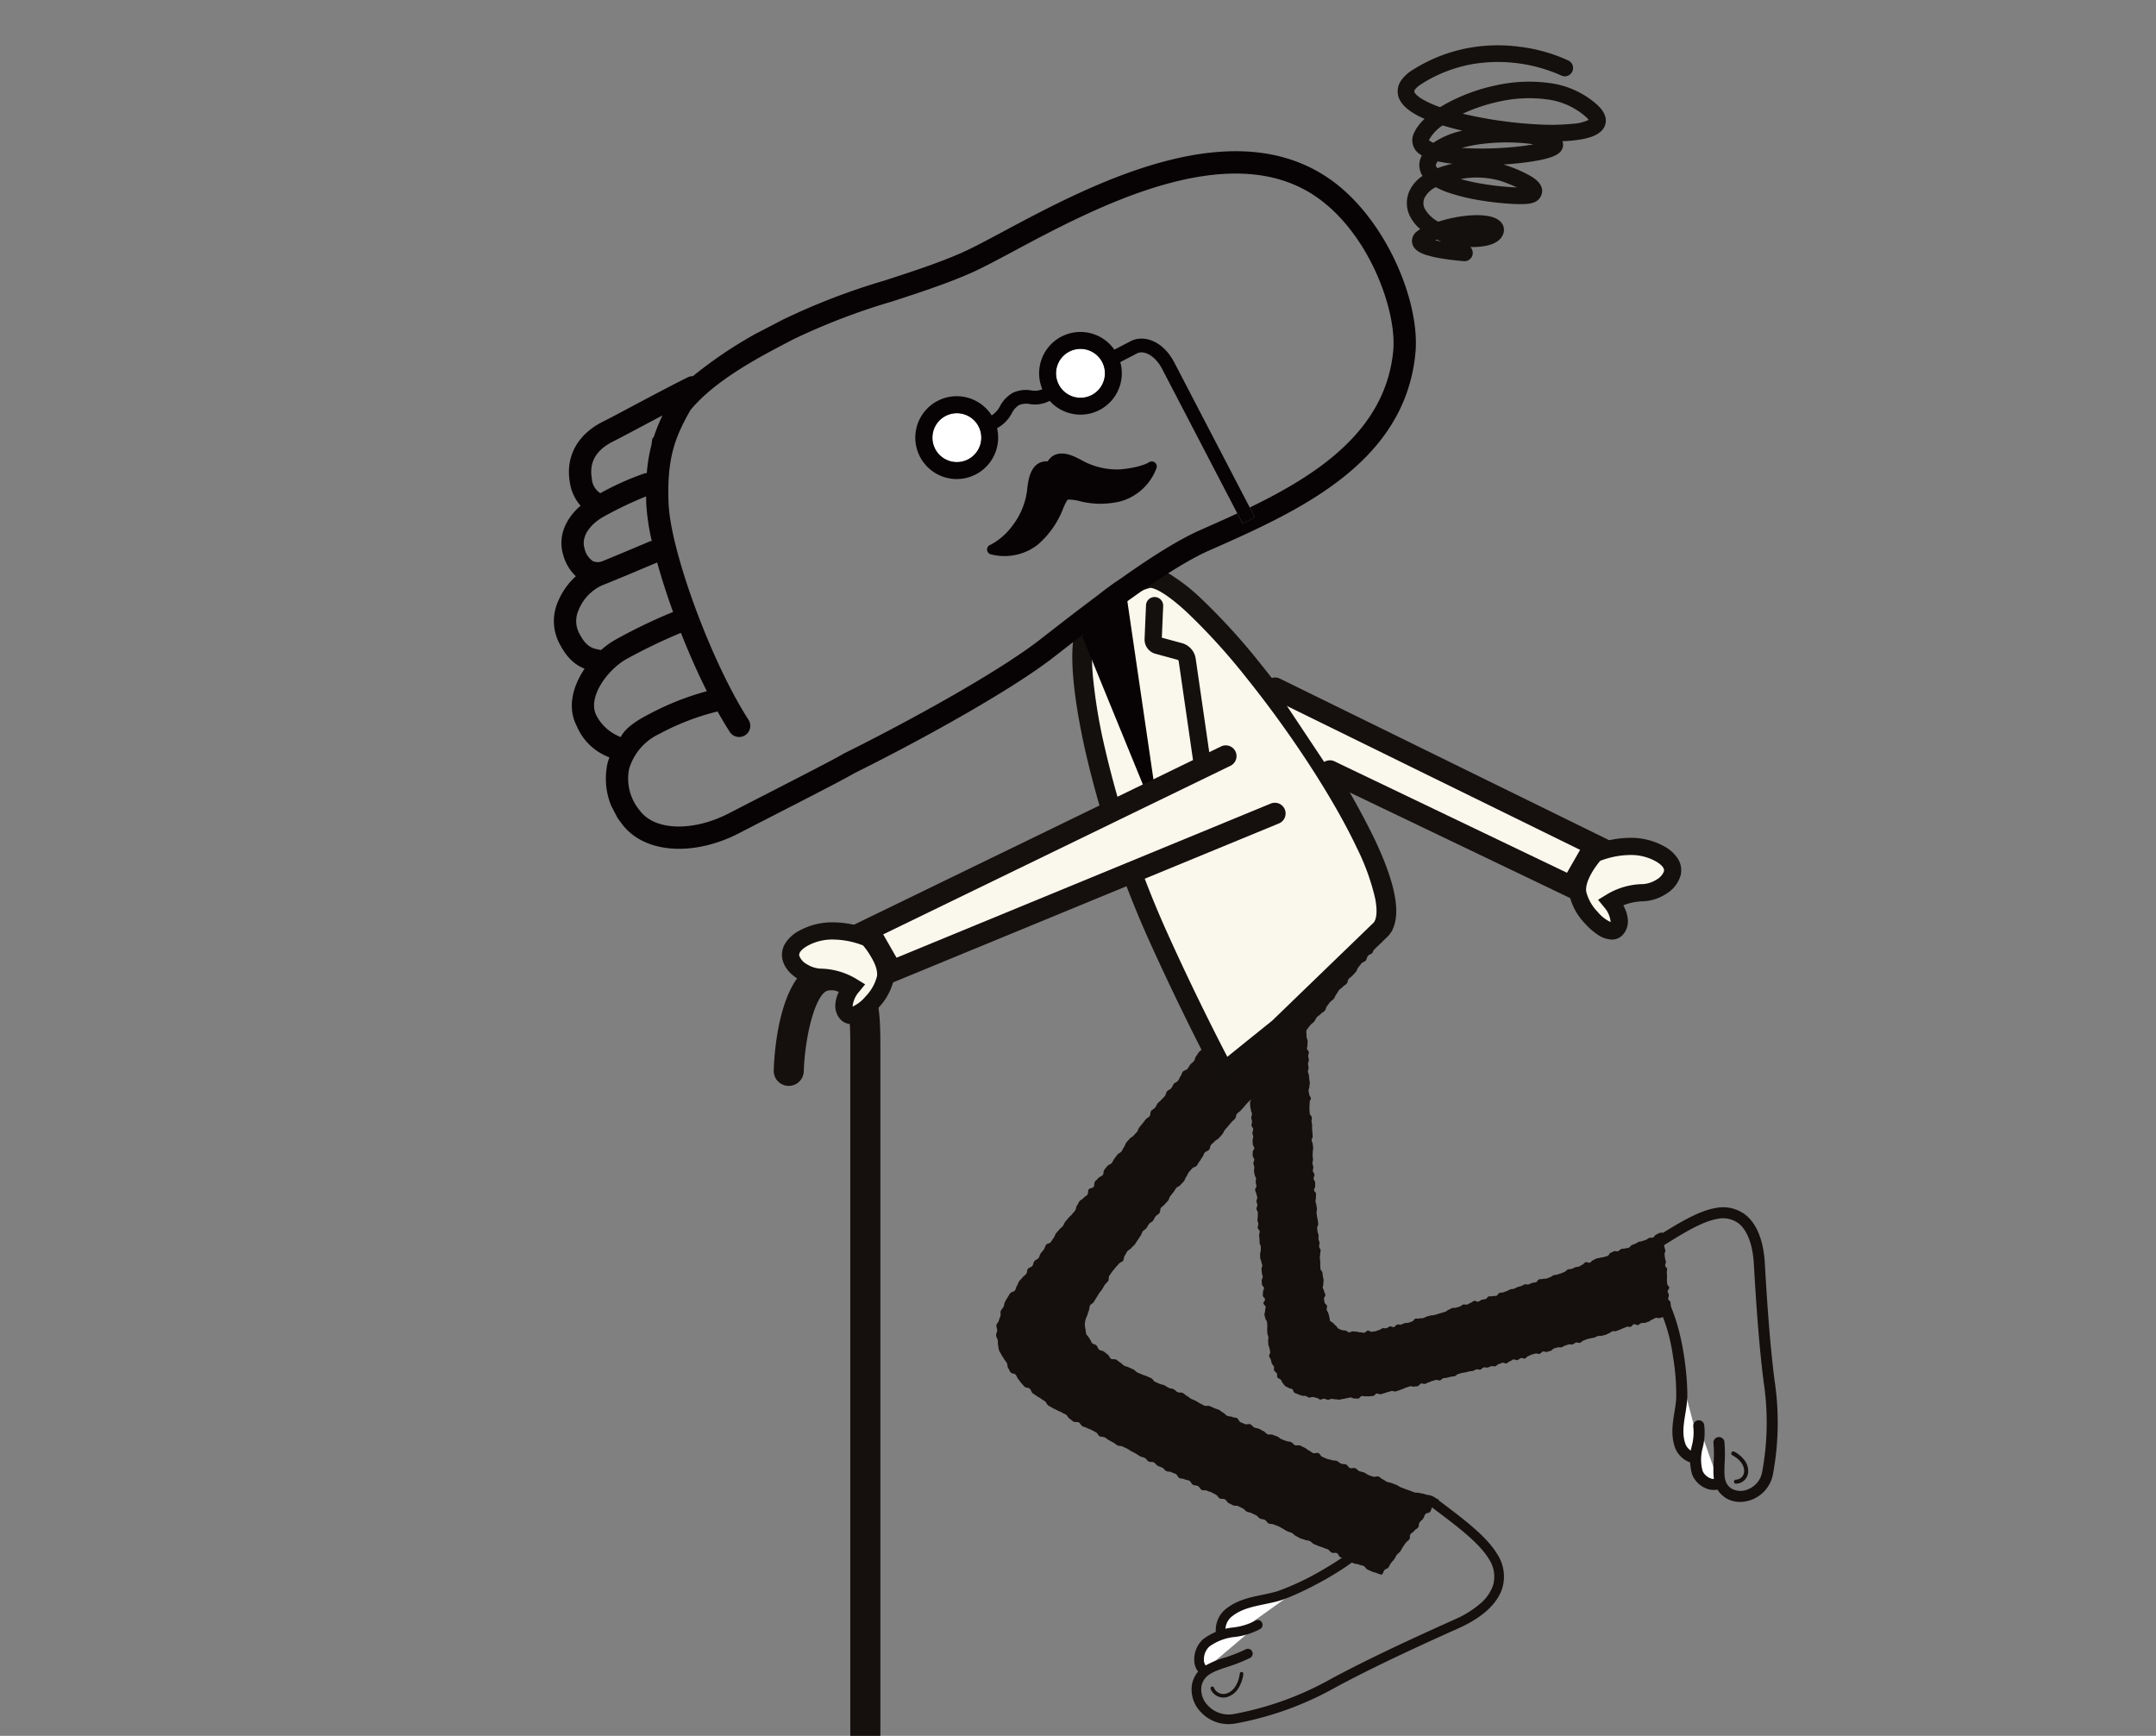 <svg xmlns="http://www.w3.org/2000/svg" xmlns:xlink="http://www.w3.org/1999/xlink" width="390" height="314" viewBox="0 0 390 314"><rect x="0" y="0" width="390" height="314" fill="#808080" stroke="none"/><defs><style>.a,.e{fill:#fff;}.a{stroke:#707070;}.b{fill:none;}.c{clip-path:url(#a);}.d{fill:#14100e;}.f{fill:#150f0e;}.g{fill:#faf7ec;}.h{fill:#070203;}.i{clip-path:url(#b);}.j{clip-path:url(#c);}</style><clipPath id="a"><rect class="a" width="390" height="314" transform="translate(0 2249)"/></clipPath><clipPath id="b"><rect class="b" width="197.685" height="79.074" transform="translate(2680.633 2114.6) rotate(-27.486)"/></clipPath><clipPath id="c"><rect class="b" width="171.327" height="78.83" transform="translate(2692.38 2108.626) rotate(-27.486)"/></clipPath></defs><g class="c" transform="translate(0 -2249)"><g transform="translate(-2611.207 229.639)"><path class="d" d="M2876.115,2066.6c-.036,0-.073,0-.11,0-.082-.006-2.03-.149-4.042-.486a18.842,18.842,0,0,1-2.98-.7c-.523-.182-2.114-.735-2.339-2.137a2.177,2.177,0,0,1,.864-2.048,4.544,4.544,0,0,1,.606-.429,7.38,7.38,0,0,1-1.939-2.49,5.323,5.323,0,0,1-.056-4.3,6.475,6.475,0,0,1,2.416-2.826,3.545,3.545,0,0,1-.129-3.69q-.156-.1-.3-.2a3,3,0,0,1-1.158-3.8,8.165,8.165,0,0,1,1.953-2.63c-2.835-1.237-4.409-2.635-4.786-4.236a3.382,3.382,0,0,1,.517-2.669,7,7,0,0,1,2.23-2.027,28.491,28.491,0,0,1,10.316-3.956,29.988,29.988,0,0,1,8.969-.15,29.368,29.368,0,0,1,8.795,2.5,1.5,1.5,0,1,1-1.362,2.673,28.012,28.012,0,0,0-15.963-2.051,25.509,25.509,0,0,0-9.166,3.532c-1.178.735-1.444,1.261-1.421,1.436.028.208.379.741,1.516,1.417a18.044,18.044,0,0,0,3.163,1.413q.372-.231.78-.464a33.063,33.063,0,0,1,9.367-3.492,27.457,27.457,0,0,1,9.657-.405,15.95,15.95,0,0,1,8.647,3.963c1.771,1.647,1.683,3.014,1.3,3.872-.65,1.448-2.552,2.268-5.984,2.582q-.772.071-1.63.106a1.884,1.884,0,0,1-.552,2.067c-.487.444-1.459,1.022-4.672,1.552-1.6.264-3.5.467-5.464.588q.2.06.394.126a24.62,24.62,0,0,1,4.473,1.928c.923.547,2.149,1.427,2.148,2.753a2.282,2.282,0,0,1-1.82,2.152c-.227.077-.92.311-3.654.167a52.827,52.827,0,0,1-5.6-.617,35.583,35.583,0,0,1-5.908-1.428,15.659,15.659,0,0,1-2.256-.973,4.355,4.355,0,0,0-2.034,1.918,2.3,2.3,0,0,0,.007,1.933,6.1,6.1,0,0,0,2.474,2.39,24.826,24.826,0,0,1,5.832-1.144c1.827-.118,4.246-.024,5.388,1.106a2.093,2.093,0,0,1,.495,2.325c-.554,1.388-2.194,2.156-4.875,2.282-.344.017-.7.021-1.049.015a1.5,1.5,0,0,1-1.056,2.564Zm-5.277-3.774c.3.074.659.152,1.086.232-.24-.1-.506-.212-.791-.345Zm4.6-11.077a36.307,36.307,0,0,0,3.835.85,48.733,48.733,0,0,0,6.323.663,27.492,27.492,0,0,0-3.014-1.195A15.458,15.458,0,0,0,2875.441,2051.746Zm-4.167-3.2c-.046.062-.09.125-.13.188-.316.5-.187.679-.062.854a1.721,1.721,0,0,0,.16.191,18.477,18.477,0,0,1,2.383-.724l.337-.076-.111-.012A24,24,0,0,1,2871.274,2048.544Zm4.369-2.429a57.613,57.613,0,0,0,7.772-.039,47.632,47.632,0,0,0,5.2-.607c-.507-.083-1.1-.16-1.78-.221a36.269,36.269,0,0,0-8.063.215A23.867,23.867,0,0,0,2875.644,2046.115Zm-5.953-1.408a2.376,2.376,0,0,0,.809.476,14.77,14.77,0,0,1,5-2.135l.232-.057c-1.268-.293-2.466-.611-3.562-.949a7.5,7.5,0,0,0-2.465,2.63C2869.7,2044.684,2869.695,2044.7,2869.691,2044.706Zm6.119-4.781a76.57,76.57,0,0,0,13.358,1.922,40.468,40.468,0,0,0,6.69-.117,7.491,7.491,0,0,0,2.724-.69,3.389,3.389,0,0,0-.464-.51,13.017,13.017,0,0,0-7.058-3.195,24.426,24.426,0,0,0-8.585.376A31.043,31.043,0,0,0,2875.81,2039.925Z"/><path class="e" d="M2919.093,2282.838c-1.255.791-3.349-.314-3.92-1.872-1.052-2.863.051-5.725.239-8.556.162-2.423-.464-12.375-3.846-18.288"/><path class="f" d="M2918.131,2284.1a3.638,3.638,0,0,1-1.174-.2,4.519,4.519,0,0,1-2.719-2.584c-.829-2.257-.478-4.429-.138-6.529.136-.844.266-1.642.318-2.436a41.534,41.534,0,0,0-.584-7.614,31.6,31.6,0,0,0-3.133-10.114,1,1,0,0,1,1.729-.989c3.565,6.232,4.133,16.5,3.976,18.849-.059.887-.2,1.769-.34,2.622-.313,1.932-.608,3.757.042,5.525a2.526,2.526,0,0,0,1.492,1.385,1.157,1.157,0,0,0,.962-.013,1,1,0,1,1,1.062,1.686A2.773,2.773,0,0,1,2918.131,2284.1Z"/><path class="e" d="M2922.162,2287.622c-1.256.789-3.349-.314-3.92-1.872-1.05-2.867.766-5.768.24-8.559"/><path class="f" d="M2921.2,2288.881a3.644,3.644,0,0,1-1.178-.205,4.519,4.519,0,0,1-2.716-2.583,9.756,9.756,0,0,1-.039-5.277,9.617,9.617,0,0,0,.236-3.44,1,1,0,0,1,1.958-.369,11.235,11.235,0,0,1-.234,4.17,7.994,7.994,0,0,0-.049,4.231,2.526,2.526,0,0,0,1.49,1.383,1.164,1.164,0,0,0,.966-.012,1,1,0,1,1,1.06,1.687A2.776,2.776,0,0,1,2921.2,2288.881Z"/><path class="f" d="M2925.953,2291.042a4.714,4.714,0,0,1-2.633-.752c-2.335-1.567-2.236-3.9-2.132-6.379a23.622,23.622,0,0,0-.038-3.583,1,1,0,0,1,1.981-.208,25.622,25.622,0,0,1,.047,3.875c-.105,2.5-.1,3.736,1.251,4.641a3.336,3.336,0,0,0,3.025.109,4.134,4.134,0,0,0,2.511-3.117,49.054,49.054,0,0,0,.268-16.287l0-.023c-.7-5.514-1.249-12.082-1.768-21.295-.2-3.493-1.176-6.105-2.758-7.357a4.746,4.746,0,0,0-3.936-.8c-2.765.492-6.38,2.754-9.57,4.75-.488.305-.949.594-1.411.879-.526.325-.5,1.413-.378,2.268a32.642,32.642,0,0,0,1.284,4.862c.2.634.407,1.289.589,1.908a1,1,0,0,1-1.912.562c-.176-.6-.371-1.217-.577-1.869a33.89,33.89,0,0,1-1.358-5.19,6.619,6.619,0,0,1,.023-2.333,2.864,2.864,0,0,1,1.281-1.9c.458-.283.916-.569,1.4-.873,3.343-2.092,7.132-4.462,10.277-5.022a6.654,6.654,0,0,1,5.521,1.2c2.065,1.633,3.28,4.679,3.511,8.807.517,9.158,1.058,15.68,1.754,21.144a51.05,51.05,0,0,1-.282,16.945l0,.016a6.157,6.157,0,0,1-3.708,4.572A5.97,5.97,0,0,1,2925.953,2291.042Z"/><path class="f" d="M2925.237,2287.75a.366.366,0,0,1-.009-.733,1.519,1.519,0,0,0,1.477-1.555,1.48,1.48,0,0,0-.013-.166l0-.021v-.022c-.006-.252-.136-1.566-2.13-2.657a.366.366,0,1,1,.352-.643,5.426,5.426,0,0,1,1.958,1.7,3.033,3.033,0,0,1,.552,1.556,2.157,2.157,0,0,1,.018.229,2.253,2.253,0,0,1-2.191,2.306Z"/><path class="f" d="M2913.346,2257.009c-.214.067-.4.2-.622.272s-.4.227-.627.3l-.657.208c-.223.071-.511-.107-.734-.037s-.4.234-.626.3-.386.294-.607.362-.429.158-.65.227-.485-.02-.708.051-.388.286-.609.355-.539-.209-.758-.14-.354.389-.572.458-.492-.06-.712.009-.416.191-.636.259-.414.205-.632.271-.425.166-.644.234-.481-.015-.7.054-.39.284-.61.352-.41.221-.629.288-.45.092-.67.159-.481-.013-.7.053-.417.2-.637.271-.458.069-.679.135-.45.093-.67.16-.421.193-.641.26-.379.324-.6.39-.507-.107-.728-.041-.4.271-.616.336-.495-.062-.716,0-.433.149-.655.216-.408.236-.63.3-.49-.041-.71.022-.442.132-.661.2-.377.359-.6.422-.44.125-.664.187-.512-.121-.734-.058-.378.353-.6.415-.508-.117-.73-.055-.444.115-.667.178-.419.213-.644.273-.373.385-.6.445-.514-.135-.737-.075-.4.3-.62.362-.518-.166-.745-.109-.406.268-.63.326-.4.323-.618.381-.522-.168-.746-.111-.43.187-.654.244-.4.327-.621.383-.493-.06-.719,0-.435.175-.66.232-.5-.073-.723-.017-.383.35-.606.4-.493-.1-.715-.044-.414.218-.636.274-.46.042-.682.1-.444.109-.666.165-.457.059-.68.116-.436.144-.658.2-.389.321-.61.38-.465.034-.687.092-.445.115-.667.171-.465.04-.686.1-.386.337-.607.392-.513-.147-.736-.086-.441.129-.663.186-.426.191-.648.249-.418.219-.645.275-.5-.11-.726-.053-.368.414-.589.47-.465.034-.687.089-.5-.123-.725-.068-.433.159-.656.216-.422.208-.641.261-.425.2-.647.251-.436.16-.658.211-.5-.127-.722-.078-.442.131-.665.178-.433.166-.659.215-.439.143-.663.188-.5-.17-.724-.127-.394.4-.618.436-.464.018-.688.057-.469-.021-.694.014-.477-.09-.7-.057-.4.431-.628.461-.469-.038-.694-.011-.484-.213-.709-.189-.449.109-.675.13-.45.121-.675.135-.453.118-.679.129-.466-.067-.689-.062-.461-.083-.683-.083-.463.185-.689.177-.45-.185-.676-.2-.475.177-.7.154-.431-.276-.656-.308-.444-.111-.665-.152-.5.144-.72.093-.42-.227-.633-.29-.488.013-.7-.063-.442-.149-.65-.239-.436-.17-.639-.276-.222-.53-.414-.651-.478-.1-.66-.235-.45-.179-.62-.331-.283-.372-.44-.539-.2-.425-.343-.6-.486-.213-.611-.405.005-.535-.107-.737-.383-.311-.482-.521.031-.5-.053-.716-.311-.367-.381-.589-.117-.438-.17-.664-.266-.406-.312-.634.241-.5.205-.734-.1-.438-.131-.67-.188-.431-.213-.666-.008-.453-.032-.685.062-.46.036-.693-.16-.437-.184-.669-.007-.453-.03-.684.046-.459.024-.69-.023-.453-.047-.684-.288-.428-.311-.655-.142-.445-.163-.674.14-.468.119-.7.115-.466.1-.7-.385-.422-.405-.652.323-.484.3-.714-.383-.423-.4-.653.041-.46.022-.69.211-.474.192-.7-.358-.426-.377-.658-.027-.455-.047-.684.207-.474.189-.7-.136-.444-.154-.676-.051-.453-.069-.682.153-.47.136-.7-.149-.447-.167-.675-.2-.444-.211-.673.007-.455-.011-.683.139-.466.122-.692.021-.457,0-.685-.2-.442-.212-.669-.012-.464-.028-.691-.041-.453-.058-.681.125-.466.109-.7-.35-.431-.367-.66.128-.466.112-.7-.141-.445-.157-.675.071-.465.054-.691.031-.459.015-.688-.232-.442-.249-.67.179-.469.163-.7-.148-.446-.162-.676.168-.47.152-.7-.164-.451-.179-.676-.2-.447-.215-.675.252-.475.237-.7-.114-.451-.128-.683.066-.461.051-.689-.241-.442-.255-.67-.094-.452-.109-.678.072-.464.057-.691-.156-.449-.17-.677.174-.469.16-.7-.271-.442-.284-.671.016-.46,0-.689.307-.478.294-.7-.255-.445-.268-.674-.037-.458-.05-.687.134-.466.118-.694-.131-.453-.144-.682.16-.47.148-.7-.307-.443-.319-.672.112-.467.1-.7-.125-.455-.137-.686.134-.469.125-.7-.172-.453-.185-.681-.113-.454-.128-.683-.015-.46-.027-.691.216-.474.208-.7-.194-.451-.208-.683-.07-.459-.08-.689-.067-.458-.077-.688-.013-.462-.023-.692.175-.469.164-.7-.106-.458-.115-.687-.094-.459-.1-.688-.014-.463-.024-.692.172-.469.161-.7-.273-.45-.284-.677.134-.467.123-.7-.008-.461-.017-.692.052-.465.046-.694-.018-.461-.027-.691-.039-.462-.044-.689-.192-.459-.2-.686.111-.466.1-.7.126-.466.118-.693-.326-.452-.333-.681.3-.471.289-.7-.075-.46-.083-.69-.05-.46-.057-.689-.021-.461-.027-.691-.208-.456-.214-.685.122-.464.118-.694-.142-.457-.146-.688.121-.464.118-.694.02-.462.016-.691-.086-.459-.09-.688.116-.462.112-.691-.106-.459-.11-.687.206-.462.2-.691-.133-.458-.136-.686-.144-.46-.144-.688-.021-.46-.023-.687.044-.46.042-.687.194-.46.2-.685-.261-.465-.26-.693.158-.463.159-.691.127-.462.129-.69-.223-.464-.221-.691.238-.459.243-.684-.213-.465-.207-.689.234-.453.239-.677-.006-.458,0-.681-.145-.465-.138-.686.044-.465.055-.692.143-.452.154-.674-.2-.471-.19-.691.169-.449.185-.669.061-.3.08-.516a1.4,1.4,0,0,1,.581-.214c.324-.069.294-.211.617-.279s.349.051.673-.018.315-.113.638-.181.287-.255.611-.324.358.086.683.019.354.071.679,0,.3-.179.629-.248.342.027.667-.041.322-.087.647-.156.3-.205.62-.273.366.115.693.047.272-.335.6-.4.391.233.72.164.3-.426.629-.378.1.3.11.745c.005.191-.148.426-.137.689.006.206-.1.438-.094.688.007.213.228.433.236.676.007.217-.088.448-.079.688.007.219-.016.449-.007.686.007.22.1.447.107.684.008.222.2.444.209.68s.026.452.034.686.025.453.033.687-.132.46-.125.691.076.454.085.687.086.453.093.685-.079.462-.069.692-.005.457,0,.69-.013.457,0,.689-.111.453-.1.686.271.442.279.673-.075.456-.067.685.013.454.022.684,0,.454,0,.684.139.45.148.679-.017.456-.007.686-.173.462-.164.692-.084.461-.075.689.263.447.273.677-.232.465-.223.7.175.454.185.68.1.454.1.684.1.453.111.683-.271.469-.262.7-.014.459,0,.688.155.453.164.683.162.45.172.678-.036.458-.025.687-.2.466-.2.694.085.453.093.682.02.458.029.687.183.451.192.68-.036.459-.026.69-.1.463-.092.693.332.444.341.674-.133.465-.125.691.112.453.127.683-.168.467-.159.7.09.458.1.688-.134.467-.123.7.172.453.182.684.06.459.07.69.077.459.088.69-.081.466-.07.7-.164.471-.153.7.112.458.121.687.287.449.3.678-.223.474-.212.7-.046.465-.034.7-.02.464-.009.7.043.46.054.69.358.444.373.673-.06.468-.048.7.089.458.1.688-.012.464,0,.693.05.46.062.69.034.461.045.69-.213.475-.2.7.193.453.208.682.063.461.075.69-.086.468-.074.7-.035.465-.022.693.053.46.066.689-.112.47-.1.7.147.454.16.682-.105.473-.091.7.286.449.3.679-.175.477-.162.706.265.449.279.677,0,.466.012.694-.224.478-.21.707.347.441.362.67-.037.465-.022.692-.086.468-.071.695.149.45.165.676.079.456.1.68-.1.474-.083.7.077.457.095.682.118.452.137.675.054.458.073.681-.213.48-.193.7.059.457.08.677c.017.194.156.409.178.661.021.209-.036.44-.014.681.019.213.168.427.188.662.019.216-.1.455-.084.686s.263.423.283.654-.1.455-.083.686-.084.461-.063.686.059.442.078.668-.027.454,0,.68.015.451.036.676.329.423.352.648.065.45.089.672.109.446.131.669-.077.463-.053.69-.126.472-.1.694.213.435.24.655.2.435.229.654-.287.506-.255.72c.034.235.085.459.12.67.039.24.386.408.427.607.049.251-.1.512-.053.7.059.228.229.413.3.624s.1.453.181.656.021.513.129.707.444.266.58.442a3.57,3.57,0,0,0,.483.462c.165.151.258.391.454.512a4.063,4.063,0,0,0,.621.281,5.917,5.917,0,0,0,.678.078c.209.052.387.3.623.333.213.03.461-.2.7-.187.217.012.433.062.669.059.218,0,.445.137.683.124.219-.013.458.095.693.071.218-.023.405-.356.638-.388s.493.254.723.215.449-.058.676-.1.426-.176.654-.224.4-.267.629-.318.472.045.7-.009.4-.268.619-.325.515.177.737.116.364-.387.589-.45.486.069.709.005.419-.192.64-.259.474-.009.7-.077.438-.162.658-.229.355-.436.574-.5.5.031.717-.037.486-.005.7-.072.422-.2.643-.271.447-.126.666-.191.478-.025.7-.091.445-.129.664-.2l.663-.2c.224-.068.451-.124.671-.19s.394-.311.614-.377.415-.233.637-.3.485,0,.705-.068.442-.134.664-.2.394-.3.613-.367.505.068.727,0,.41-.238.629-.305.394-.291.615-.36.55.215.77.147.4-.268.619-.338.463-.056.683-.127.351-.409.57-.478.488.022.706-.049.481,0,.7-.073.335-.445.553-.517.468-.033.687-.1.424-.17.641-.242.405-.227.623-.3.466-.046.682-.12.406-.22.624-.293.445-.115.663-.187.405-.226.623-.3.511.081.727,0,.418-.192.636-.268.469-.048.688-.126.326-.434.542-.512.48-.008.7-.086.483.005.7-.072.425-.169.644-.249.39-.272.609-.35.475-.042.7-.124.437-.135.656-.216.421-.188.643-.27.36-.351.579-.432.493-.027.713-.111.413-.2.627-.279.467-.057.682-.138.4-.253.607-.333.354-.363.568-.443.552.158.765.08.357-.355.571-.436.407-.222.622-.306.466-.066.679-.147.471-.057.687-.138.451-.108.664-.19.312-.469.524-.551.411-.212.623-.294.52.068.731-.013.369-.315.581-.4.486-.022.7-.1.471-.055.68-.138.336-.389.545-.475.425-.165.636-.248.394-.243.6-.327.464-.066.669-.15.442-.13.645-.22.384-.266.586-.352.506.018.708-.069.317-.421.517-.509c.216-.094.407-.212.6-.3.216-.1.375-.018.567-.107.134.308.043.3.074.633s.087.328.118.66-.124.347-.092.68.24.311.271.643.117.325.148.658-.162.351-.131.685.048.333.08.669.126.327.157.662-.156.352-.124.687.316.308.346.642-.082.345-.051.679.007.339.04.675-.06.344-.029.68.036.334.067.67.319.31.35.647-.306.368-.274.7.175.322.206.657-.138.351-.106.688.379.3.409.641.032.338.064.675-.27.376-.209.711S2913.414,2256.675,2913.346,2257.009Z"/><path class="e" d="M2832.867,2316.276c-1.369-1.029-1.038-3.739.405-5,2.653-2.31,6.187-2.3,9.318-3.262,2.677-.823,13.144-5.593,18.123-11.671"/><path class="f" d="M2832.866,2317.148a.868.868,0,0,1-.523-.175,3.267,3.267,0,0,1-1.215-2.574,4.932,4.932,0,0,1,1.571-3.777c2.04-1.776,4.489-2.283,6.858-2.774.971-.2,1.888-.391,2.777-.664a48.208,48.208,0,0,0,8.019-3.787c2.981-1.715,7.082-4.425,9.685-7.6a.873.873,0,0,1,1.35,1.106c-5.206,6.355-15.962,11.159-18.542,11.952-.967.3-1.968.5-2.936.7-2.248.466-4.371.906-6.066,2.381a3.168,3.168,0,0,0-.973,2.4,1.636,1.636,0,0,0,.52,1.242.873.873,0,0,1-.525,1.57Z"/><path class="e" d="M2828.978,2321.553c-1.369-1.029-1.039-3.735.406-5,2.652-2.311,6.527-1.548,9.317-3.263"/><path class="f" d="M2828.977,2322.426a.868.868,0,0,1-.523-.175,3.267,3.267,0,0,1-1.216-2.572,4.937,4.937,0,0,1,1.572-3.779,10.859,10.859,0,0,1,5.536-2.151,11.283,11.283,0,0,0,3.9-1.2.873.873,0,1,1,.914,1.487,12.746,12.746,0,0,1-4.495,1.427,9.4,9.4,0,0,0-4.706,1.75,3.174,3.174,0,0,0-.975,2.4,1.635,1.635,0,0,0,.52,1.241.873.873,0,0,1-.525,1.57Z"/><path class="f" d="M2833.444,2331.237a6.747,6.747,0,0,1-4.975-2.135,5.822,5.822,0,0,1-1.624-5.142,5,5,0,0,1,2.227-3.2,15.651,15.651,0,0,1,3.586-1.521,27.859,27.859,0,0,0,3.884-1.531.872.872,0,0,1,.79,1.556,29.237,29.237,0,0,1-4.121,1.63c-2.755.92-4.213,1.492-4.666,3.458a4.128,4.128,0,0,0,1.195,3.555,5.114,5.114,0,0,0,4.642,1.508,56.845,56.845,0,0,0,17.75-6.447l.018-.01c5.653-3.027,12.5-6.313,22.2-10.655a18.128,18.128,0,0,0,4.6-2.841,7.613,7.613,0,0,0,2.341-3.333,5.742,5.742,0,0,0-.782-4.795c-1.7-2.826-5.657-5.815-9.149-8.453-.522-.394-1.015-.767-1.506-1.142-.55-.42-1.525-.251-2.9.5a37.8,37.8,0,0,0-4.748,3.41c-.6.476-1.219.968-1.81,1.417a.872.872,0,0,1-1.057-1.389c.576-.438,1.161-.9,1.781-1.4a38.947,38.947,0,0,1,4.993-3.573,7.367,7.367,0,0,1,2.43-.9,3.035,3.035,0,0,1,2.367.544c.487.372.978.743,1.5,1.136,3.619,2.733,7.72,5.83,9.594,8.946a7.41,7.41,0,0,1,.952,6.217c-.885,2.82-3.614,5.325-7.893,7.244-9.658,4.323-16.469,7.591-22.082,10.6a58.58,58.58,0,0,1-18.293,6.641l-.015,0A7.521,7.521,0,0,1,2833.444,2331.237Z"/><path class="f" d="M2832.51,2326.435a2.5,2.5,0,0,1-2.309-1.546.321.321,0,0,1,.594-.244,1.853,1.853,0,0,0,2.414,1.01,1.919,1.919,0,0,0,.185-.088l.032-.015c.278-.115,1.686-.821,2.05-3.473a.321.321,0,0,1,.636.087,6.171,6.171,0,0,1-1.013,2.767,3.4,3.4,0,0,1-1.412,1.2c-.071.038-.147.074-.233.11A2.484,2.484,0,0,1,2832.51,2326.435Z"/><path class="f" d="M2861.1,2304.22c-.267-.122-.557-.163-.838-.292s-.585-.146-.861-.275-.541-.246-.819-.369-.417-.517-.695-.645-.59-.14-.868-.267-.619-.079-.9-.206-.546-.222-.819-.348-.458-.419-.731-.544-.613-.082-.887-.209-.364-.625-.637-.752-.667.031-.942-.095-.44-.463-.713-.59-.567-.188-.842-.315-.575-.178-.848-.3-.557-.218-.83-.346-.465-.416-.74-.547-.618-.089-.89-.218-.586-.16-.859-.288-.516-.3-.786-.427-.461-.415-.732-.544-.574-.177-.845-.307-.505-.326-.777-.459-.518-.3-.789-.428-.572-.192-.843-.323-.641-.05-.911-.181-.416-.517-.688-.65-.615-.109-.886-.241-.438-.471-.71-.6-.55-.243-.821-.377-.593-.149-.862-.279-.447-.448-.717-.582-.539-.262-.809-.4-.664-.02-.933-.155-.542-.274-.811-.407-.405-.535-.675-.673-.663-.028-.933-.166-.406-.528-.674-.666-.534-.282-.8-.42-.588-.183-.856-.322-.683,0-.952-.14-.393-.547-.663-.692-.64-.091-.906-.231-.375-.586-.647-.728-.621-.129-.889-.273-.654-.072-.922-.217-.366-.582-.632-.724-.567-.207-.833-.348-.65-.055-.915-.195-.436-.464-.7-.6-.569-.213-.835-.351-.433-.472-.7-.611-.667-.023-.934-.161-.422-.5-.691-.638-.6-.165-.861-.3-.5-.351-.766-.49-.534-.283-.8-.421-.507-.338-.774-.477-.552-.25-.819-.389-.653-.062-.919-.2-.49-.37-.755-.509-.534-.289-.8-.43-.49-.366-.755-.506-.656-.056-.923-.2-.382-.562-.642-.707-.536-.275-.8-.422-.571-.215-.832-.362-.588-.188-.849-.336-.39-.534-.65-.684-.7,0-.96-.146-.472-.389-.728-.543-.373-.552-.627-.707-.54-.268-.8-.427-.573-.223-.824-.386-.566-.24-.811-.405-.544-.284-.786-.457-.341-.565-.584-.742-.511-.322-.749-.5-.533-.3-.767-.482-.514-.328-.744-.516-.27-.617-.5-.81-.7-.125-.918-.325-.4-.467-.609-.675-.349-.507-.554-.722-.273-.567-.468-.79-.721-.188-.906-.419-.287-.554-.456-.8-.086-.666-.241-.917-.37-.472-.509-.733-.358-.491-.477-.767-.328-.522-.425-.8-.087-.6-.158-.893-.023-.6-.065-.9-.286-.572-.3-.874.182-.594.2-.9-.193-.619-.147-.924.362-.532.434-.829.2-.547.3-.837-.061-.652.057-.935.366-.489.5-.763.114-.615.266-.882.289-.529.456-.788.3-.523.485-.773.68-.245.863-.5c.173-.239.179-.606.361-.858s.223-.578.406-.83.425-.429.609-.678.479-.391.663-.64.115-.66.3-.908.627-.282.811-.528.177-.614.364-.861.572-.32.756-.566.208-.6.392-.841.378-.468.563-.712.214-.593.4-.837.669-.247.854-.49.329-.507.515-.75.239-.574.425-.816.4-.45.59-.694.466-.4.65-.637.26-.554.444-.795.4-.446.586-.686.449-.41.633-.65.385-.46.571-.7.14-.649.327-.889.273-.545.461-.785.535-.346.721-.585.511-.341.694-.583.056-.72.242-.959.7-.218.888-.455.057-.721.243-.96.444-.421.633-.656.6-.3.786-.536.081-.7.269-.939.384-.467.571-.7.6-.3.783-.539.285-.544.472-.784.361-.486.551-.724.547-.339.736-.578.271-.553.455-.789.232-.587.419-.824.413-.443.6-.679.535-.348.722-.585.427-.433.617-.67.23-.59.42-.826.391-.463.581-.7.368-.479.56-.717.521-.36.711-.6.092-.7.282-.943.522-.359.714-.594.283-.552.473-.789.473-.4.664-.637.438-.429.628-.666.2-.621.392-.858.572-.32.763-.557.279-.559.469-.794.562-.33.754-.565.267-.572.452-.807.233-.6.426-.833.637-.268.829-.5.31-.534.5-.769.472-.4.665-.639.2-.628.389-.863.329-.52.523-.755.477-.4.671-.633.274-.566.468-.8.563-.322.762-.557.169-.65.367-.883.429-.438.623-.673.689-.222.883-.456.189-.638.383-.872.382-.478.576-.711.532-.353.728-.587.3-.547.494-.78.556-.33.752-.562.146-.676.342-.909.514-.365.711-.6.306-.54.5-.772.537-.345.734-.577.265-.578.462-.807.315-.534.513-.765.405-.458.6-.687.611-.282.808-.511.245-.594.445-.82.358-.5.556-.725.364-.494.56-.722.409-.453.607-.679.573-.31.773-.536.328-.522.528-.748.344-.517.546-.744.412-.456.614-.682.574-.312.776-.536.194-.65.4-.874.541-.337.744-.559.42-.445.622-.665.475-.393.678-.613.412-.446.616-.664.4-.462.6-.678.269-.581.472-.8.53-.343.737-.558.542-.325.748-.537.17-.685.377-.891.683-.177.892-.381c.23-.221.391-.48.6-.681s.35-.433.561-.629c.424.11.367.209.748.428s.494.028.875.25.3.358.686.58.458.093.839.316.3.354.686.577.36.251.738.468.425.147.8.372.311.347.7.57.439.124.821.347.26.437.645.66.458.1.842.322.467.087.852.314.53.117.814.459-.247.353-.627.8c-.162.191-.528.277-.751.543-.176.208-.141.633-.354.884-.182.215-.515.328-.721.573-.184.219-.488.356-.69.6-.188.221-.176.619-.381.86-.188.223-.588.28-.787.519-.188.222-.19.617-.389.853s-.582.289-.78.526-.37.47-.567.705-.242.577-.441.812-.409.43-.6.663-.491.363-.686.6-.18.625-.376.858-.505.355-.7.585-.493.364-.688.6-.3.53-.491.764-.256.566-.45.8-.492.37-.686.6-.345.492-.539.725-.216.6-.411.833-.525.343-.719.576-.512.357-.706.59-.285.544-.479.778-.468.39-.666.623-.368.477-.563.708-.259.563-.455.8-.549.322-.742.553-.143.661-.336.893-.658.231-.85.465-.17.643-.36.875-.358.485-.552.717-.528.345-.722.579-.488.378-.681.61-.2.621-.39.854-.476.388-.668.621-.412.441-.6.674-.312.527-.505.759-.221.6-.414.836-.377.474-.57.706-.379.475-.573.71-.518.359-.712.592-.334.512-.528.747-.326.52-.518.757-.472.4-.666.632-.408.455-.6.69-.413.449-.607.685-.5.378-.695.613-.161.658-.352.893-.469.405-.663.641-.391.47-.584.706-.406.454-.6.689-.276.559-.468.794-.414.446-.606.681-.555.333-.746.571-.473.4-.665.632-.167.655-.359.891-.609.295-.8.531-.245.59-.435.826-.316.532-.507.768-.31.536-.5.773-.643.267-.835.5-.412.454-.6.69-.26.573-.451.81-.252.581-.439.819-.43.437-.619.671-.58.316-.767.551-.32.522-.508.755l-.563.712c-.189.238-.227.592-.412.825s-.425.436-.608.67-.483.391-.666.623-.092.7-.275.941-.516.369-.7.6-.282.544-.458.779-.543.349-.72.582-.3.529-.479.761-.507.378-.681.61c-.154.207-.2.555-.406.829-.168.222-.314.492-.51.75-.174.229-.307.51-.5.764-.176.233-.454.4-.646.655s-.532.351-.719.6-.275.535-.458.781-.115.664-.3.909-.588.314-.769.559-.426.443-.607.688-.4.464-.583.708-.345.508-.523.754-.044.727-.22.968-.436.445-.608.689-.3.546-.467.791-.387.488-.549.728c-.178.265-.321.534-.479.774-.18.276-.333.536-.478.773-.182.3-.57.425-.687.649-.142.272-.094.627-.209.891a8.288,8.288,0,0,0-.271.841,6.444,6.444,0,0,0-.336.828,4.939,4.939,0,0,0-.141.888,4.406,4.406,0,0,0,.138.89,4.763,4.763,0,0,0,.142.911,5.273,5.273,0,0,1,.989,1.54c.183.215.61.228.831.446.2.2.266.573.5.774.217.184.62.158.868.346.228.173.443.376.7.556.236.165.32.575.58.744.241.157.689.005.952.165.246.151.459.372.722.524s.441.412.708.561.579.166.849.31.542.229.814.37.453.408.727.55.547.22.817.353.577.176.853.308.545.241.821.369.421.522.691.65.555.239.823.368.6.134.872.262.508.335.775.459.61.122.877.248.474.408.741.535.661.025.932.153.478.409.749.537.488.387.757.515.555.241.824.367.513.33.782.458.532.285.8.413.684-.045.954.082.557.236.83.362.575.187.847.316.483.387.756.511.458.438.728.562.62.082.891.206.611.1.88.22.375.616.649.737.549.227.821.348.688-.088.96.035.445.455.718.575.592.121.865.242.515.3.788.417.455.441.73.559.654-.022.929.1.562.189.838.306.486.376.761.493.559.2.836.317.607.085.885.2.448.449.724.563.656-.043.934.071.527.277.807.387.487.384.763.5.5.364.777.475.681-.106.958,0,.415.567.7.68.544.241.826.353.6.127.891.241.629.03.909.14.491.381.769.491.625.042.9.151.43.538.708.648.674-.082.952.027.476.428.753.537.587.144.865.251.507.352.783.457.573.187.849.29.689-.125.967-.02.491.4.765.5.5.356.781.458.589.132.866.235.555.219.831.321.514.332.788.433.557.212.829.311.56.2.831.3.557.215.829.312.634,0,.905.1c.287.1.6.086.874.179.29.1.516.349.784.439.291.1.57.194.836.28.295.1.73.189.992.269-.142.421-.484.252-.75.609s-.17.43-.438.787-.116.471-.384.828-.61.1-.878.464-.144.454-.413.813-.348.3-.616.659-.006.555-.275.914-.422.241-.693.6-.4.26-.674.622.026.58-.242.94-.375.281-.645.642-.241.374-.507.732-.188.421-.457.781-.367.289-.638.651-.2.413-.468.774-.306.337-.577.7-.2.418-.468.782-.532.181-.773.566S2861.467,2303.947,2861.1,2304.22Z"/><path class="f" d="M2767.738,2336.286a2.719,2.719,0,0,1-2.719-2.719v-124.2c0-4.078,0-8.7-1.522-10.192a2.921,2.921,0,0,0-2.3-.659c-2.317.046-4.372,7.906-4.594,14.638a2.719,2.719,0,0,1-5.436-.175c.105-3.292,1.078-19.725,9.922-19.9a8.28,8.28,0,0,1,6.216,2.213c3.154,3.091,3.154,8.427,3.154,14.076v124.2A2.719,2.719,0,0,1,2767.738,2336.286Z"/><path class="g" d="M2818.9,2123.962c8.7-1.712,49.76,54.2,42.16,63.447l-18.546,17.917c-.771.625-9.935,7.979-9.831,7.961,0,.164-6.5-12.189-12.594-25.876-9.494-21.34-15.18-47.344-12.445-54.33C2809.421,2128.529,2815.62,2124.609,2818.9,2123.962Z"/><path class="d" d="M2819.312,2122.139a8.258,8.258,0,0,1,4.241,1.552,34.325,34.325,0,0,1,4.7,3.724,115.526,115.526,0,0,1,11.118,12.205c3.961,4.919,7.917,10.366,11.442,15.751a136.591,136.591,0,0,1,9.059,15.815c4.135,8.749,4.976,14.425,2.57,17.354l-.065.079-.074.071-18.6,17.971-.06.049c-.166.135-.711.573-1.464,1.179-1.971,1.585-6.17,4.963-7.711,6.228l-.006.953-1.775,0h-1.262l-.352-1-.023-.039c-.061-.107-.145-.258-.249-.449-.215-.4-.509-.951-.849-1.6-.845-1.618-1.882-3.655-2.922-5.737-2.136-4.279-5.357-10.894-8.567-18.11a184.639,184.639,0,0,1-10.919-32.88c-1.433-6.35-3.541-17.759-1.557-22.826a16.742,16.742,0,0,1,5.66-6.8,18.754,18.754,0,0,1,6.911-3.416A3.94,3.94,0,0,1,2819.312,2122.139Zm40.417,64.073c.342-.47.767-1.642.21-4.425a41.459,41.459,0,0,0-3.3-9.074c-4.2-8.885-11.884-20.708-20.054-30.854a112,112,0,0,0-10.753-11.816c-4.487-4.125-6.219-4.334-6.521-4.334a.368.368,0,0,0-.07,0,15.621,15.621,0,0,0-5.466,2.774,13.1,13.1,0,0,0-4.472,5.244c-.321.82-.8,2.9-.427,7.645a96.463,96.463,0,0,0,2.143,13.095,180.931,180.931,0,0,0,10.7,32.215c4.627,10.4,9.472,19.975,11.5,23.846q.628-.51,1.487-1.2c1.75-1.414,3.847-3.1,5.234-4.217l1.394-1.122Z"/><path class="h" d="M2806.958,2134.412l14.173,34.648c.287.5.2.537,0,0l-6.324-43.173Z"/><path class="g" d="M2820.063,2128.922,2819.8,2135a1.122,1.122,0,0,0,.826,1.131l3.976,1.082a1.861,1.861,0,0,1,1.351,1.526l4.45,30.712"/><path class="d" d="M2830.406,2171a1.554,1.554,0,0,1-1.536-1.331l-4.45-30.712a.306.306,0,0,0-.223-.25l-3.974-1.082a2.664,2.664,0,0,1-1.971-2.7l.258-6.078a1.554,1.554,0,0,1,1.551-1.488h.067a1.554,1.554,0,0,1,1.487,1.618l-.243,5.733,3.643.991a3.415,3.415,0,0,1,2.481,2.8l4.45,30.714a1.556,1.556,0,0,1-1.54,1.777Z"/><path class="g" d="M2768.243,2189.079s-6.437-2.968-11.695,0-.477,6.966,3.03,7.054a11.4,11.4,0,0,1,5.793,1.681s-2.574,3.146-1,4.882,6.591-3.309,7.013-6.562S2768.243,2189.079,2768.243,2189.079Z"/><path class="d" d="M2761.916,2186.206h0a18.35,18.35,0,0,1,6.977,1.462l.275.127.207.221a17.65,17.65,0,0,1,1.92,2.554,8.958,8.958,0,0,1,1.633,5.765,10.876,10.876,0,0,1-2.836,5.345,12.151,12.151,0,0,1-2.233,1.977,4.87,4.87,0,0,1-2.638.948,2.658,2.658,0,0,1-2-.863,3.583,3.583,0,0,1-.913-2.6,5.917,5.917,0,0,1,.55-2.172c.086-.194.178-.38.271-.556a9.849,9.849,0,0,0-3.577-.73h-.016c-2.721-.068-6.087-1.956-6.761-4.658a3.905,3.905,0,0,1,.433-2.95,6.648,6.648,0,0,1,2.573-2.353A12.314,12.314,0,0,1,2761.916,2186.206Zm5.4,4.17a15.5,15.5,0,0,0-5.4-1.062h0a9.248,9.248,0,0,0-4.6,1.118c-.648.365-1.706,1.091-1.519,1.844a2.913,2.913,0,0,0,1.332,1.486,5.169,5.169,0,0,0,2.485.816,12.963,12.963,0,0,1,6.573,1.91l1.518.931-1.127,1.378a4.629,4.629,0,0,0-1.144,2.651,6.739,6.739,0,0,0,2.36-1.856,8.032,8.032,0,0,0,2.057-3.659C2770.092,2194.047,2768.233,2191.44,2767.319,2190.376Z"/><path class="g" d="M2841.867,2143.854l57.876,28.4-4.293,7.508-43.595-20.894"/><path class="f" d="M2896.24,2182.3l-45.224-21.675a1.943,1.943,0,1,1,1.679-3.5l41.966,20.113,2.369-4.144-56.018-27.492a1.942,1.942,0,0,1,1.711-3.487l59.734,29.316Z"/><path class="g" d="M2832.935,2156.137l-64.692,31.412,4.293,7.507,69.227-28.514"/><path class="f" d="M2771.7,2197.5l-6.172-10.793,66.562-32.32a1.942,1.942,0,1,1,1.7,3.495l-62.823,30.5,2.414,4.221,67.649-27.864a1.943,1.943,0,1,1,1.479,3.592Z"/><path class="g" d="M2899.742,2173.789s6.437-2.968,11.7,0,.477,6.966-3.03,7.054a11.412,11.412,0,0,0-5.793,1.68s2.574,3.146,1,4.883-6.59-3.309-7.013-6.563S2899.742,2173.789,2899.742,2173.789Z"/><path class="d" d="M2906.068,2170.916a12.313,12.313,0,0,1,6.133,1.52,6.643,6.643,0,0,1,2.573,2.352,3.905,3.905,0,0,1,.433,2.95,5.827,5.827,0,0,1-2.685,3.361,8.278,8.278,0,0,1-4.076,1.3h-.016a9.859,9.859,0,0,0-3.577.729c.093.176.185.362.271.556a5.92,5.92,0,0,1,.55,2.173,3.584,3.584,0,0,1-.913,2.6,2.658,2.658,0,0,1-2,.863,4.872,4.872,0,0,1-2.638-.948,12.161,12.161,0,0,1-2.233-1.977,10.881,10.881,0,0,1-2.836-5.346,8.957,8.957,0,0,1,1.633-5.765,17.662,17.662,0,0,1,1.92-2.553l.207-.221.275-.127A18.344,18.344,0,0,1,2906.068,2170.916Zm2.307,8.373a5.169,5.169,0,0,0,2.486-.817,2.913,2.913,0,0,0,1.332-1.487c.188-.753-.871-1.478-1.519-1.844a9.252,9.252,0,0,0-4.605-1.118,15.33,15.33,0,0,0-5.4,1.061c-.912,1.06-2.775,3.669-2.53,5.558a8.041,8.041,0,0,0,2.058,3.66,6.744,6.744,0,0,0,2.36,1.856,4.635,4.635,0,0,0-1.147-2.655l-1.128-1.379,1.521-.927A12.974,12.974,0,0,1,2908.375,2179.289Z"/><g class="i"><g class="j"><path class="e" d="M2782.255,2094.61a4.419,4.419,0,1,0,5.96,1.881h0a4.425,4.425,0,0,0-5.96-1.881"/><path class="e" d="M2804.617,2082.976a4.419,4.419,0,1,0,5.96,1.88h0a4.425,4.425,0,0,0-5.96-1.88"/><path class="h" d="M2851.568,2051.631c-17.889-12.312-43.539,1.407-58.881,9.609-2.993,1.6-5.579,2.984-7.492,3.83-4.155,1.839-8.914,3.388-13.951,5.029a120.212,120.212,0,0,0-18.469,7.106l-1.2.623a78.019,78.019,0,0,0-15.038,9.584,1.99,1.99,0,0,0-.9.194c-2.906,1.438-6.986,3.608-10.26,5.348-2.188,1.163-4.073,2.166-5.07,2.662-4.616,2.3-6.829,6.313-6.022,10.983a8.134,8.134,0,0,0,1.942,4.238c-2.564,2.211-4.226,5.448-3.115,8.994a8.205,8.205,0,0,0,2.267,3.768,12.71,12.71,0,0,0-3.263,4.643,8.772,8.772,0,0,0,.027,6.992c1.478,3.15,3.177,4.447,4.817,5.087-2.147,3.171-3.169,7.013-1.438,10.34a10.269,10.269,0,0,0,5.92,5.694,11.389,11.389,0,0,0-.356,1.155,12.976,12.976,0,0,0,2.533,10.765c3.9,5.43,12.9,6.166,21.384,1.75,1.693-.88,4.12-2.125,6.726-3.462,3.146-1.613,6.344-3.253,8.926-4.6,2.427-1.263,4.307-2.261,5.081-2.727,12.531-6.222,28.522-15.119,36.071-20.994l.917-.714c7.775-6.048,19.526-15.189,27.214-18.589l.193-.085c15.689-6.937,35.211-15.569,37.115-35.663.877-9.221-5.35-24.459-15.682-31.569m-135.774,81.9a4.825,4.825,0,0,1,.075-3.8,8.273,8.273,0,0,1,4.248-4.471c2.693-1.076,5.926-2.439,8.286-3.433l1.686-.709c.781,2.833,1.76,5.87,2.874,8.951a97.4,97.4,0,0,0-10.148,4.863,15.392,15.392,0,0,0-2.883,2.026l-.344-.07c-1.258-.248-2.443-.482-3.795-3.358m6.315-34.3c1.039-.518,2.95-1.535,5.164-2.71,1.186-.632,2.478-1.318,3.779-2a30.991,30.991,0,0,0-1.562,3.851l-.266.344c-.064.351-.114.705-.148,1.066a28.982,28.982,0,0,0-.863,5.167,1.966,1.966,0,0,0-.474.074,50.768,50.768,0,0,0-7.934,3.564,3.377,3.377,0,0,1-1.538-2.67c-.506-2.909.76-5.15,3.844-6.68m-5.148,19.4c-.84-2.683,1.816-4.94,3.519-5.85a68.961,68.961,0,0,1,7.6-3.627c.008.461.019.929.039,1.415a39.032,39.032,0,0,0,.992,6.646,2.006,2.006,0,0,0-.454.126l-1.82.766c-1.922.809-4.419,1.862-6.723,2.8a2.267,2.267,0,0,1-1.624-.017,3.692,3.692,0,0,1-1.532-2.26m7.745,19.86a98.664,98.664,0,0,1,9.681-4.649c1.441,3.652,3.036,7.263,4.689,10.56a49.359,49.359,0,0,0-10.365,4.1l-.084.044c-1.35.7-4.244,2.251-5.115,4.146h0c-.051-.025.056.021,0,0a8.2,8.2,0,0,1-4.409-3.89c-1.734-3.332,2.144-8.476,5.606-10.318m110.315-26.243c-2.207,1.027-4.4,1.994-6.521,2.935l-.193.086c-8.143,3.6-20.13,12.924-28.06,19.094l-.915.712c-7.347,5.712-23.108,14.469-35.467,20.6l-.081.042-.077.047c-1.318.809-8.249,4.365-13.818,7.221-2.614,1.342-5.043,2.586-6.747,3.473-6.585,3.426-13.57,3.2-16.248-.528a8.961,8.961,0,0,1-1.886-7.465,10.2,10.2,0,0,1,5.48-6.341l.065-.034a44.365,44.365,0,0,1,10.459-4.02c.737,1.319,1.48,2.558,2.206,3.7a2.018,2.018,0,0,0,2.623.694,1.84,1.84,0,0,0,.165-.1,2.016,2.016,0,0,0,.6-2.788h0c-.888-1.375-1.793-2.93-2.69-4.6a1.351,1.351,0,0,0-.065-.161l.01.057c-5.821-10.884-11.413-26.934-11.715-34.462-.34-8.483,1.338-12.193,3.941-16.83,4.367-5.35,12.4-9.572,17.365-12.168l1.208-.636a118.084,118.084,0,0,1,17.83-6.839c4.913-1.6,9.992-3.253,14.337-5.175,2.053-.909,4.7-2.322,7.76-3.961,14.519-7.763,38.827-20.763,54.694-9.844,9.65,6.643,14.635,20.706,13.952,27.867-1.358,14.32-13.557,22.355-25.955,28.35l.912,1.754-2.213,1.152Z"/><path class="h" d="M2819.016,2103c-.012.006-1.282.9-5.123,1.265a13.1,13.1,0,0,1-7.28-1.8c-.543-.27-1.014-.5-1.442-.667-2.546-.966-3.82.01-4.445,1.014-1.182-.064-2.713.419-3.381,3.058-.113.446-.191.964-.283,1.564a13.118,13.118,0,0,1-2.7,7,11.773,11.773,0,0,1-3.958,3.463.9.9,0,0,0-.015,1.722,9.852,9.852,0,0,0,7.03-.765,10.051,10.051,0,0,0,1.546-1,16.34,16.34,0,0,0,4.559-6.524,9.881,9.881,0,0,1,.8-1.586,6.833,6.833,0,0,1,2.1.245,15.236,15.236,0,0,0,7.629.021,9.776,9.776,0,0,0,6.365-6.011.9.9,0,0,0-.34-1,.913.913,0,0,0-1.064.008"/><path class="h" d="M2838.189,2112.922l-14.548-27.963c-2.126-4.086-5.657-5.051-7.9-3.884l-2.958,1.539a7.473,7.473,0,0,0-13.031,7.144l-.076.039a3.409,3.409,0,0,1-1.966.179,5.66,5.66,0,0,0-3.291.442,5.881,5.881,0,0,0-2.3,2.385,4.424,4.424,0,0,1-1.528,1.7,7.492,7.492,0,1,0,.974,2.317l.043-.023a6.6,6.6,0,0,0,2.626-2.678,3.616,3.616,0,0,1,1.33-1.494,3.357,3.357,0,0,1,1.927-.171,5.7,5.7,0,0,0,3.33-.452l.26-.135a7.475,7.475,0,0,0,12.771-7.007l3.04-1.581c1.162-.6,3.225.3,4.535,2.82l14.555,27.975Zm-51.856-10.473a4.419,4.419,0,1,1,1.881-5.96h0a4.424,4.424,0,0,1-1.881,5.96m22.364-11.635a4.419,4.419,0,1,1,1.88-5.959h0a4.423,4.423,0,0,1-1.88,5.959"/></g></g></g></g></svg>